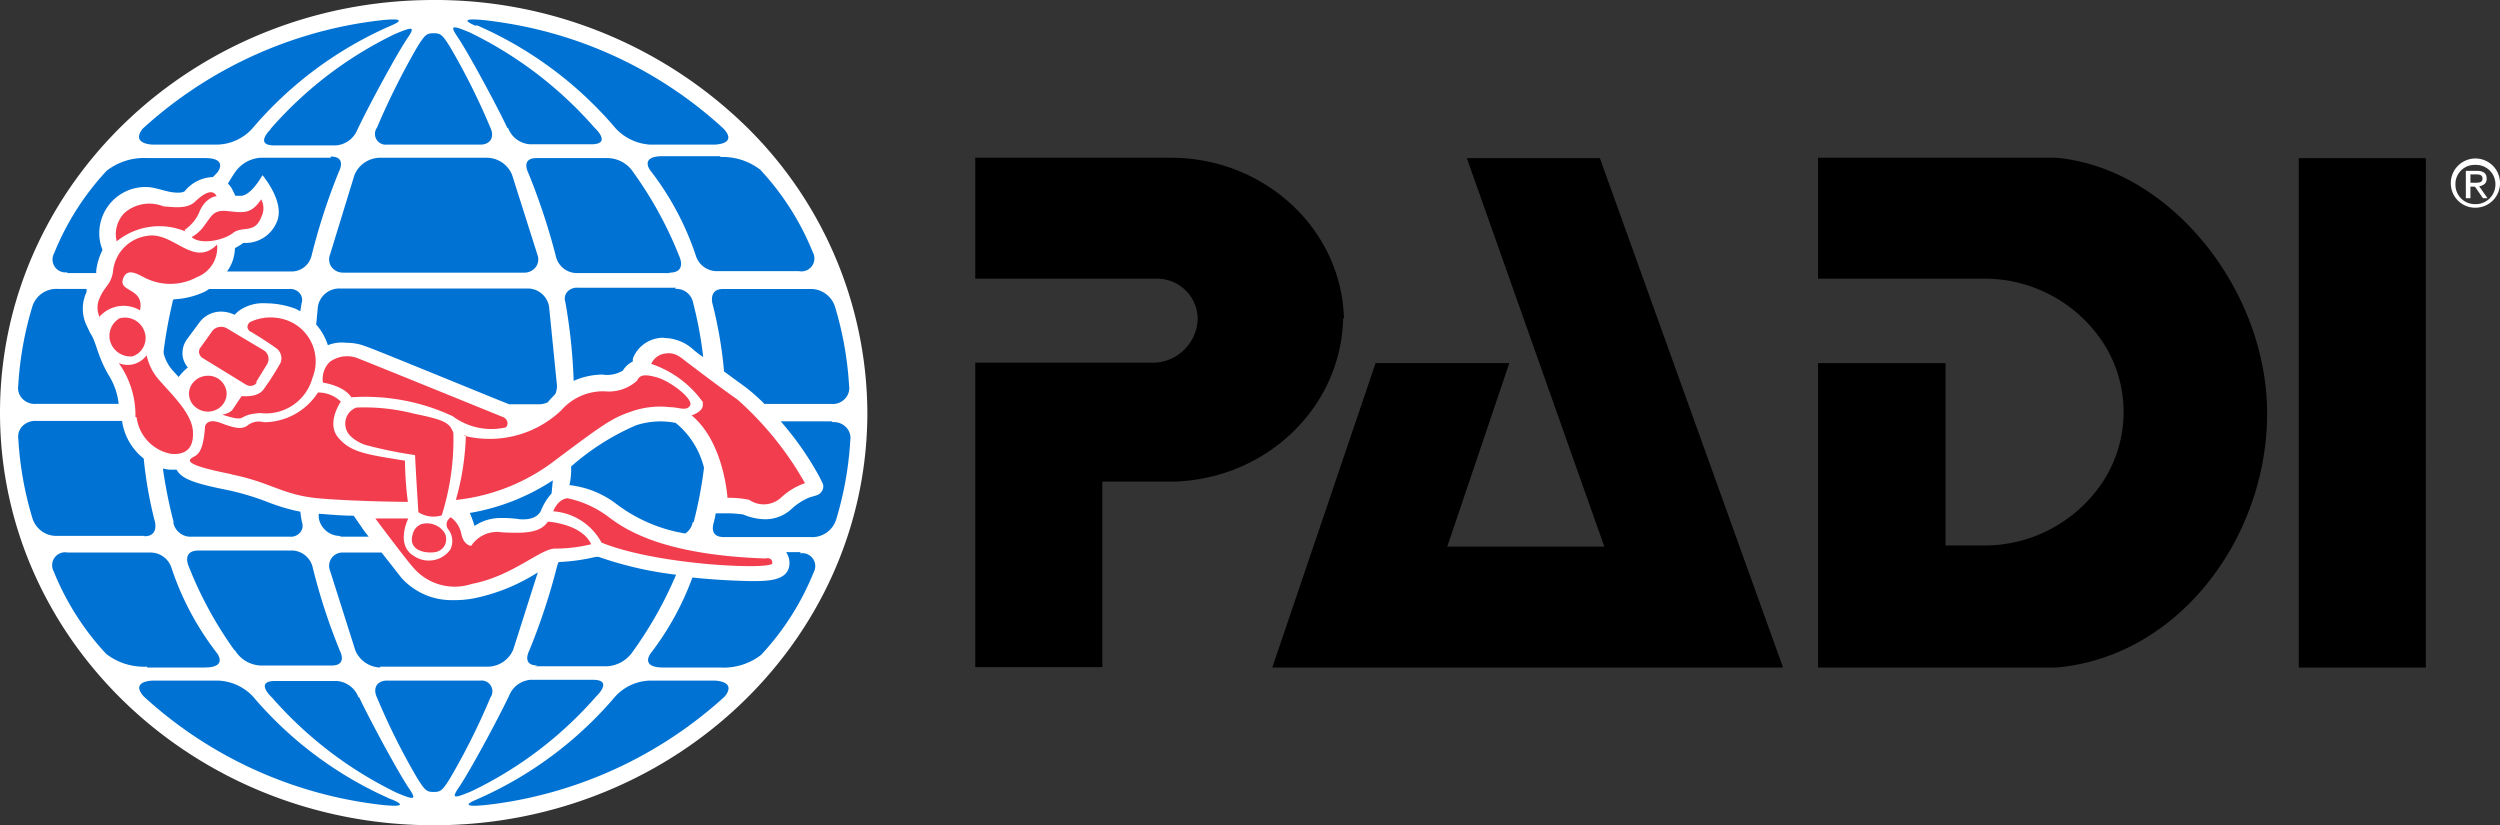 <svg xmlns="http://www.w3.org/2000/svg" width="197.392" height="65.16" viewBox="0 0 197.392 65.16">
  <rect x="0" y="0" width="197.392" height="65.16" fill="#333333" stroke="none"/>
  <g id="padi_logo" data-name="padi logo" transform="translate(-20.6 -217.9)">
    <g id="PADI-horizontal-trap-on-light" transform="translate(20.6 217.9)">
      <path id="Shape" d="M54.842,217.9c-18.914,0-34.242,14.584-34.242,32.58s15.328,32.58,34.242,32.58,34.242-14.584,34.242-32.58a31.817,31.817,0,0,0-10.032-23.035A35.167,35.167,0,0,0,54.842,217.9" transform="translate(-20.6 -217.9)" fill="#fff"/>
      <path id="Shape-2" data-name="Shape" d="M37.235,262.53a37.564,37.564,0,0,1-.855-4.257,3.473,3.473,0,0,0,.559.094h.526c.395.751,1.48,1.1,4.112,1.627a20.9,20.9,0,0,1,3.026.908,14.916,14.916,0,0,0,2.631.782,7.512,7.512,0,0,0,.132.845.816.816,0,0,1-.164.814.971.971,0,0,1-.822.313h-7.73A1.382,1.382,0,0,1,37.2,262.53ZM62,233.737H53.451a2.213,2.213,0,0,0-1.941,1.346L49.57,241.4a1.03,1.03,0,0,0,.132.97,1.128,1.128,0,0,0,.921.438H64.9a1.128,1.128,0,0,0,.921-.438,1.03,1.03,0,0,0,.132-.97l-2.006-6.322A2.174,2.174,0,0,0,62,233.737Zm-12.335,0H44.077a2.644,2.644,0,0,0-2.006,1.158c-.2.282-.362.563-.559.876a1.788,1.788,0,0,1,.362.5l.23.469h.428c.822,0,1.71-1.628,1.71-1.628s1.842,2.16,1.118,3.724a2.672,2.672,0,0,1-2.335,1.627h-.3a4.546,4.546,0,0,1-.658.407,3.211,3.211,0,0,1-.625,1.847h5.131a1.623,1.623,0,0,0,1.546-1.252,49.387,49.387,0,0,1,2.171-6.666s.625-1.158-.658-1.158v.094Zm30.788-.125H75.852c-1.875,0-.987,1.127-.987,1.127a22.57,22.57,0,0,1,3.585,6.7,1.746,1.746,0,0,0,1.71,1.252h6.447a1.022,1.022,0,0,0,1.085-1.5,21.165,21.165,0,0,0-4.145-6.51,4.868,4.868,0,0,0-3.224-1ZM76.9,244H69.141a1.01,1.01,0,0,0-.822.313.816.816,0,0,0-.164.814,43.974,43.974,0,0,1,.658,6.228,5.691,5.691,0,0,1,2.27-.5,2.391,2.391,0,0,0,1.612-.313,1.9,1.9,0,0,1,.789-.72V249.6a2.552,2.552,0,0,1,2.072-1.627,1.308,1.308,0,0,1,.493,0,3.421,3.421,0,0,1,2.171.876,7.955,7.955,0,0,0,.822.626,31.306,31.306,0,0,0-.789-4.256,1.356,1.356,0,0,0-1.447-1.127Zm1.382,18.528a33.274,33.274,0,0,0,.822-4.319,6.671,6.671,0,0,0-1.908-3.255l-.329-.282a6.205,6.205,0,0,0-3.125.188,19.262,19.262,0,0,0-5.131,3.255,5.572,5.572,0,0,1-.132,1.471,7.419,7.419,0,0,1,3.684,1.471,12.272,12.272,0,0,0,5.46,2.347,1.337,1.337,0,0,0,.592-.908Zm-12.5,11.361h5.691a2.645,2.645,0,0,0,2.006-1.158,30.986,30.986,0,0,0,3.421-6.072,28.865,28.865,0,0,1-6.118-1.408h-.23a15.318,15.318,0,0,1-2.928.407A2.3,2.3,0,0,0,67.5,266a49.563,49.563,0,0,1-2.2,6.666s-.625,1.158.658,1.158ZM42.1,272.67a2.478,2.478,0,0,0,2.006,1.158H49.7c1.283,0,.658-1.158.658-1.158A46.671,46.671,0,0,1,48.188,266a1.73,1.73,0,0,0-1.546-1.252H39.209c-1.382,0-.789,1.252-.789,1.252a30.538,30.538,0,0,0,3.618,6.635H42.1ZM80.588,244.1c-1.118,0-.822,1.127-.822,1.127a33.519,33.519,0,0,1,.921,5.383l1.71,1.252a14.455,14.455,0,0,1,1.48,1.314h5.3a1.314,1.314,0,0,0,1.053-.407,1.209,1.209,0,0,0,.329-1.033,26.93,26.93,0,0,0-1.118-6.259A2.008,2.008,0,0,0,87.43,244.1Zm-34.209,0H40.031l-.3.188a6.393,6.393,0,0,1-2.5.626.489.489,0,0,0-.1.282,36.6,36.6,0,0,0-.691,3.787v.188a3.143,3.143,0,0,0,.789,1.44l.395.438a4.01,4.01,0,0,1,.724-.751,1.9,1.9,0,0,1-.395-.814,1.871,1.871,0,0,1,.3-1.377l1.02-1.377a2.109,2.109,0,0,1,1.71-.845,2.471,2.471,0,0,1,1.053.25l.263-.25a3.27,3.27,0,0,1,2.2-.657,6.746,6.746,0,0,1,2.368.438l.362.188.1-.626a.816.816,0,0,0-.164-.814.971.971,0,0,0-.822-.313ZM66.872,245.5a1.709,1.709,0,0,0-1.71-1.44H50.326a1.709,1.709,0,0,0-1.71,1.44l-.132,1.408a4.5,4.5,0,0,1,.921,1.628,2.986,2.986,0,0,1,1.48-.188,4.052,4.052,0,0,1,1.513.282c.691.219,10.032,4.069,11.315,4.569h2.4a1.559,1.559,0,0,0,.658-.156l.1-.125c.164-.188.329-.344.493-.532a1.565,1.565,0,0,0,.132-.657Zm9.506-2.692c1.382,0,.789-1.252.789-1.252a30.54,30.54,0,0,0-3.618-6.635,2.472,2.472,0,0,0-2.072-1.158H65.885c-1.283,0-.658,1.158-.658,1.158a51.35,51.35,0,0,1,2.2,6.666,1.7,1.7,0,0,0,1.546,1.252h7.4Zm-15.756,19a9.1,9.1,0,0,1,.362,1,3.655,3.655,0,0,1,2.072-.626,8.955,8.955,0,0,1,1.48.094c1.48.125,1.71-.72,1.71-.72a4.672,4.672,0,0,1,.822-1.314l.1-1.033a17.193,17.193,0,0,1-6.513,2.566h-.033Zm-10.23,1.847h2.237a9.315,9.315,0,0,1-.559-.751L51.445,262c-.954,0-1.908-.094-2.763-.156v.313a1.709,1.709,0,0,0,1.71,1.44Zm3.158,10.265H62.1a2.213,2.213,0,0,0,1.941-1.346l1.941-6.1a14.9,14.9,0,0,1-4.967,2.034,7.915,7.915,0,0,1-1.71.156,5.3,5.3,0,0,1-4.112-1.784l-1.546-1.972H50.623a1.048,1.048,0,0,0-.921.438,1.03,1.03,0,0,0-.132.97l2.006,6.322a2.2,2.2,0,0,0,1.941,1.346ZM51.807,276.3a1.988,1.988,0,0,0-1.71-1.252H45.261c-1.71,0-.263,1.314-.263,1.314a31.178,31.178,0,0,0,9.835,7.511c1.414.595,1.579.563,1.02-.282-.822-1.189-3.092-5.383-3.98-7.261h-.066Zm9.638-1.283H54.076c-.789,0-1.151.595-.789,1.346a53,53,0,0,0,3.191,6.385c.592.939.724,1.064,1.283,1.064s.691-.125,1.283-1.064a53,53,0,0,0,3.191-6.385A.852.852,0,0,0,61.444,275.018Zm-7.006,9.389a30.148,30.148,0,0,1-10.953-8.137,3.984,3.984,0,0,0-2.829-1.252H35.623s-1.875,0-.757,1.252a33.384,33.384,0,0,0,17.1,8.325c1.71.282,4.342.595,2.5-.188Zm16.151-8.137s1.414-1.314-.263-1.314h-4.9a1.988,1.988,0,0,0-1.71,1.252c-.888,1.878-3.158,6.072-3.98,7.261-.592.876-.395.876,1.02.282A30.634,30.634,0,0,0,70.589,276.27Zm18.585-21.72H85.16a24.163,24.163,0,0,1,3.059,4.382l.23.469a.634.634,0,0,1,0,.595.79.79,0,0,1-.493.407l-.526.156a4.681,4.681,0,0,0-1.414.908,3.04,3.04,0,0,1-2.105.814,4.523,4.523,0,0,1-1.71-.376,9.311,9.311,0,0,0-1.316-.094h-.855a6.137,6.137,0,0,1-.164.751c-.066.25-.3,1.127.822,1.127h6.842a1.981,1.981,0,0,0,2.006-1.377,26.928,26.928,0,0,0,1.118-6.259,1.209,1.209,0,0,0-.329-1.033,1.314,1.314,0,0,0-1.053-.407ZM35.163,273.985h4.506c1.875,0,.987-1.127.987-1.127a22.57,22.57,0,0,1-3.585-6.7,1.746,1.746,0,0,0-1.71-1.252H28.847a1.022,1.022,0,0,0-1.085,1.5,21.166,21.166,0,0,0,4.145,6.51,4.868,4.868,0,0,0,3.224,1v.063ZM79.9,275.018h-5a3.852,3.852,0,0,0-2.8,1.252,30.148,30.148,0,0,1-10.953,8.137c-1.842.782.789.469,2.5.188a33.629,33.629,0,0,0,17.1-8.325C81.74,275.018,79.9,275.018,79.9,275.018Zm6.842-10.14H85.588a1.519,1.519,0,0,1,.263.845c0,1.44-1.71,1.44-3.059,1.44-1.546-.031-3.092-.125-4.605-.282a22.35,22.35,0,0,1-3.289,5.978s-.888,1.127.987,1.127h4.506a4.81,4.81,0,0,0,3.224-1,21.166,21.166,0,0,0,4.145-6.51,1.022,1.022,0,0,0-1.085-1.5ZM63.648,231.421a1.988,1.988,0,0,0,1.71,1.252h4.835c1.71,0,.263-1.314.263-1.314a31.178,31.178,0,0,0-9.835-7.511c-1.414-.595-1.579-.563-1.02.282.822,1.189,3.092,5.383,3.98,7.261h.066Zm-28.716,32.2c1.118,0,.822-1.127.822-1.127a32.637,32.637,0,0,1-.888-5.007,4.587,4.587,0,0,1-1.71-2.973H26.347a1.427,1.427,0,0,0-1.053.407,1.21,1.21,0,0,0-.329,1.033,26.929,26.929,0,0,0,1.118,6.259,1.972,1.972,0,0,0,2.006,1.377h6.842ZM54.076,232.7h7.368c.789,0,1.151-.595.789-1.346a53,53,0,0,0-3.191-6.385c-.592-.939-.724-1.064-1.283-1.064s-.691.125-1.283,1.064a58.341,58.341,0,0,0-3.191,6.385A.852.852,0,0,0,54.076,232.7Zm7.1-9.42a30.149,30.149,0,0,1,10.953,8.137,4.049,4.049,0,0,0,2.73,1.283H79.9s1.908,0,.757-1.252a33.142,33.142,0,0,0-17.1-8.325c-1.71-.282-4.342-.595-2.5.188Zm-16.249,8.169s-1.414,1.314.263,1.314H50.03a1.988,1.988,0,0,0,1.71-1.252c.888-1.878,3.158-6.072,3.98-7.261.592-.876.395-.876-1.02-.282a30.726,30.726,0,0,0-9.835,7.511h.066Zm-18.585,21.72h6.546a5.33,5.33,0,0,0-.822-2.316c-.921-1.627-.921-2.535-1.414-3.255l-.3-.626a3.066,3.066,0,0,1,0-2.629v-.25h-2.27a1.981,1.981,0,0,0-2.006,1.377,26.93,26.93,0,0,0-1.118,6.259,1.209,1.209,0,0,0,.329,1.033,1.314,1.314,0,0,0,1.053.407ZM35.623,232.7h5a3.852,3.852,0,0,0,2.8-1.252,30.149,30.149,0,0,1,10.953-8.137c1.842-.782-.789-.469-2.5-.188a33.629,33.629,0,0,0-17.1,8.325C33.814,232.7,35.623,232.7,35.623,232.7Zm-6.842,10.14h2.335v-.188a4.906,4.906,0,0,1,.493-1.627l-.132-.407a3.644,3.644,0,0,1,3.618-4.569c.789,0,1.71.5,2.6.438a.912.912,0,0,0,.395-.094,2.993,2.993,0,0,1,2.138-1.127h.1l.362-.376s.888-1.127-.987-1.127H35.163a4.81,4.81,0,0,0-3.224,1,21.166,21.166,0,0,0-4.145,6.51,1.022,1.022,0,0,0,1.085,1.5Z" transform="translate(-23.518 -221.281)" fill="#0072d3"/>
      <path id="Shape-3" data-name="Shape" d="M44.2,276.325a1.776,1.776,0,0,1,0-1.628c.395-.908.822-.939,1.02-1.972a3.13,3.13,0,0,1,2.73-2.879c2.072-.344,3.618,2.566,5.493.688a2.49,2.49,0,0,1-1.579,2.566,4.414,4.414,0,0,1-3.914.156c-.559-.219-1.579-1.064-1.941,0-.329,1.064,1.71.689,1.349,2.472a2.54,2.54,0,0,0-3.224.532m6.743-6.885a3.169,3.169,0,0,0,1.217-1.534c.526-1.1,1.316-1.127,1.316-1.127-.329-.626-1.02-.219-1.71.438s-1.941.376-2.467.376a2.993,2.993,0,0,0-3.092.5,2.4,2.4,0,0,0-.625,2.253,5.33,5.33,0,0,1,5.427-.782m3.75.125c.757-.595,1.71.094,2.237-1.252a1.522,1.522,0,0,0,0-1.408c-.789,1.158-1.349,1.064-2.566.939-1.217-.156-1.316.344-1.908,1.1a2.87,2.87,0,0,1-1.02.939c.691.626,2.467.282,3.256-.313m-8.947,6.729a1.6,1.6,0,0,0-.724,1.878,1.675,1.675,0,0,0,1.743,1.127,1.528,1.528,0,0,0,.954-1.941,1.631,1.631,0,0,0-1.974-1.064m1.349,7.824a3.357,3.357,0,0,0,2.73,2.879c1.151.094,1.809-.438,1.71-1.815-.1-1.408-1.71-2.911-2.6-3.944a4.222,4.222,0,0,1-1.053-2.034,1.83,1.83,0,0,1-2.2.626,7.05,7.05,0,0,1,1.316,4.256m5.723-3.255a1.508,1.508,0,0,0-1.382.876,1.35,1.35,0,0,0,.329,1.534,1.525,1.525,0,0,0,1.612.313A1.433,1.433,0,0,0,54.2,282.3a1.46,1.46,0,0,0-1.48-1.408m3.783.532.888-1.44a.806.806,0,0,0-.263-1.1L54.2,277.139a.927.927,0,0,0-1.085.156l-.987,1.377a.523.523,0,0,0-.1.438.623.623,0,0,0,.263.376l3.421,2.1a.675.675,0,0,0,.493.094.611.611,0,0,0,.395-.282m-1.974,2.222a1.489,1.489,0,0,1-.789.344c2.2.688.987,0,3.026-.125a3.8,3.8,0,0,0,4.112-2.785,3.452,3.452,0,0,0-1.71-4.413,3.789,3.789,0,0,0-3.191,0,.467.467,0,0,0-.23.438.492.492,0,0,0,.329.376s1.151.689,1.875,1.221a.973.973,0,0,1,.395,1.221,22.286,22.286,0,0,1-1.349,2.1c-.493.657-1.71.5-1.71.5l-.757,1.127m0,5.07c3.092.626,4.013,1.628,6.842,1.878s7.039.282,7.039.282a27.067,27.067,0,0,1-.23-3.255c-3.092-.5-4.276-.657-5.263-1.815s.2-2.848.2-2.848a2.577,2.577,0,0,0-1.809-.72,5.083,5.083,0,0,1-4.276,2.347,1.428,1.428,0,0,0-1.316.282c-.428.282-.921.219-2.072-.219s-1.25.282-1.25.282c-.164,2.441-.789,2.222-1.118,2.535-.3.282.2.626,3.191,1.221m17.532-4.538a5.125,5.125,0,0,0,4.145.845.46.46,0,0,0,.1-.5.609.609,0,0,0-.395-.344s-10.624-4.319-11.282-4.569a2.321,2.321,0,0,0-2.335.25,1.879,1.879,0,0,0-.526,1.627c1.809.313,2.237,1.158,2.237,1.158a16.321,16.321,0,0,1,8.092,1.534m-3.059,2.942c0,.469.263,4.6.263,4.6a2.232,2.232,0,0,0,1.842.25,19.883,19.883,0,0,0,.921-6.51c-.3-.845-.757-1.033-3.158-1.534a15.66,15.66,0,0,0-4.506-.469,1.348,1.348,0,0,0-.822,1.627c.2.876,1.513,1.315,1.513,1.315a34.436,34.436,0,0,0,3.98.814m1.447,7.668a1.049,1.049,0,0,0,.855-.532,1.078,1.078,0,0,0,0-1,1.66,1.66,0,0,0-1.842-.688,1.139,1.139,0,0,0-.691.845c-.329,1.158.855,1.471,1.71,1.377m2.5-9.233a20.635,20.635,0,0,1-.789,5.1,15.525,15.525,0,0,0,7.8-3.1c3.914-2.942,4.572-3.38,6.052-3.881a6.807,6.807,0,0,1,3.059-.344c.691,0,1.283.344,1.579-.125.3-.5-1.513-1.909-2.6-2.222s-1.382-.157-1.579.25a3.319,3.319,0,0,1-2.566.845,4.38,4.38,0,0,0-3.421,1.5,8.223,8.223,0,0,1-7.7,2m18.848-2.6c.23.657-.855,1-.855,1,2.566,2.128,2.829,6.51,2.829,6.51a7.909,7.909,0,0,1,1.71.156,2.021,2.021,0,0,0,2.5-.156,5.3,5.3,0,0,1,1.908-1.158,25.642,25.642,0,0,0-5.329-6.6c-1.349-.939-3.224-2.379-3.816-2.817s-1.053-.97-1.908-.814a1.373,1.373,0,0,0-1.085.814,8.248,8.248,0,0,1,4.112,3.067M68.834,295.917a4.307,4.307,0,0,0,4.737,1.408c3.256-.626,5.46-2.848,6.612-2.785a11.986,11.986,0,0,0,2.8-.344c-.757-1.627-3.421-1.784-3.421-1.784-.592.876-1.71.939-3.618.845a2.447,2.447,0,0,0-2.434,1.064s-.592,0-.789-.97a2.117,2.117,0,0,0-.822-1.283.708.708,0,0,0-.329.469.652.652,0,0,0,.164.532,1.516,1.516,0,0,1,.132,1.534,2.046,2.046,0,0,1-1.316.845A2.091,2.091,0,0,1,69,295.135c-1.513-.876-.46-2.973-.46-2.973h-2.6c-.033-.031,2.533,3.38,2.895,3.756M83.8,294.07c4.506,1.815,13.486,2.16,13.486,1.627s-.559-.376-.559-.376c-8.125-.282-11.085-2.285-12.467-3.349a8.159,8.159,0,0,0-3.158-1.408c-.789.094-1.118,1.033-1.118,1.033A4.71,4.71,0,0,1,83.8,294.07" transform="translate(-36.303 -251.225)" fill="#f23d4e"/>
      <path id="Shape-4" data-name="Shape" d="M304.007,257.7l14.473,40.248H278.153l8.157-24.036h10.559l-4.9,14.49h12.4l-10.855-30.671h10.493Zm36.051,0H321.243v9.546H334.4a11.194,11.194,0,0,1,9.539,5.352,10.079,10.079,0,0,1-.1,10.516,11.207,11.207,0,0,1-9.6,5.2h-2.927v-14.4H321.243v24.036h18.815c9.671-.845,16.644-10.265,16.644-20.061S349.005,258.514,340.058,257.7Zm-56.247,12.675c-.2-6.948-6.085-12.519-13.387-12.675H254.7v9.546h14.309a3.213,3.213,0,0,1,3.256,3.13,3.571,3.571,0,0,1-3.421,3.505H254.7v24.036h10.032V283.27h5.658c7.335-.219,13.19-5.884,13.355-12.863Zm85.424-12.644H359.2v40.217h10.032Z" transform="translate(-177.697 -245.244)"/>
    </g>
    <path id="_" data-name="®" d="M608.9,260.415a1.943,1.943,0,1,1,1.941,1.847A1.92,1.92,0,0,1,608.9,260.415Zm.362,0a1.535,1.535,0,0,0,1.579,1.565,1.554,1.554,0,0,0,1.579-1.565,1.528,1.528,0,0,0-1.579-1.533A1.51,1.51,0,0,0,609.262,260.415Zm.822,1.064v-2.128h.855c.526,0,.79.188.79.626,0,.376-.263.532-.592.595l.658.939h-.362l-.625-.908h-.362v.908h-.362Zm.362-1.878v.689h.362c.3,0,.592,0,.592-.344,0-.282-.263-.313-.493-.313h-.461Z" transform="translate(-394.789 -27.962)" fill="#fff"/>
  </g>
</svg>
